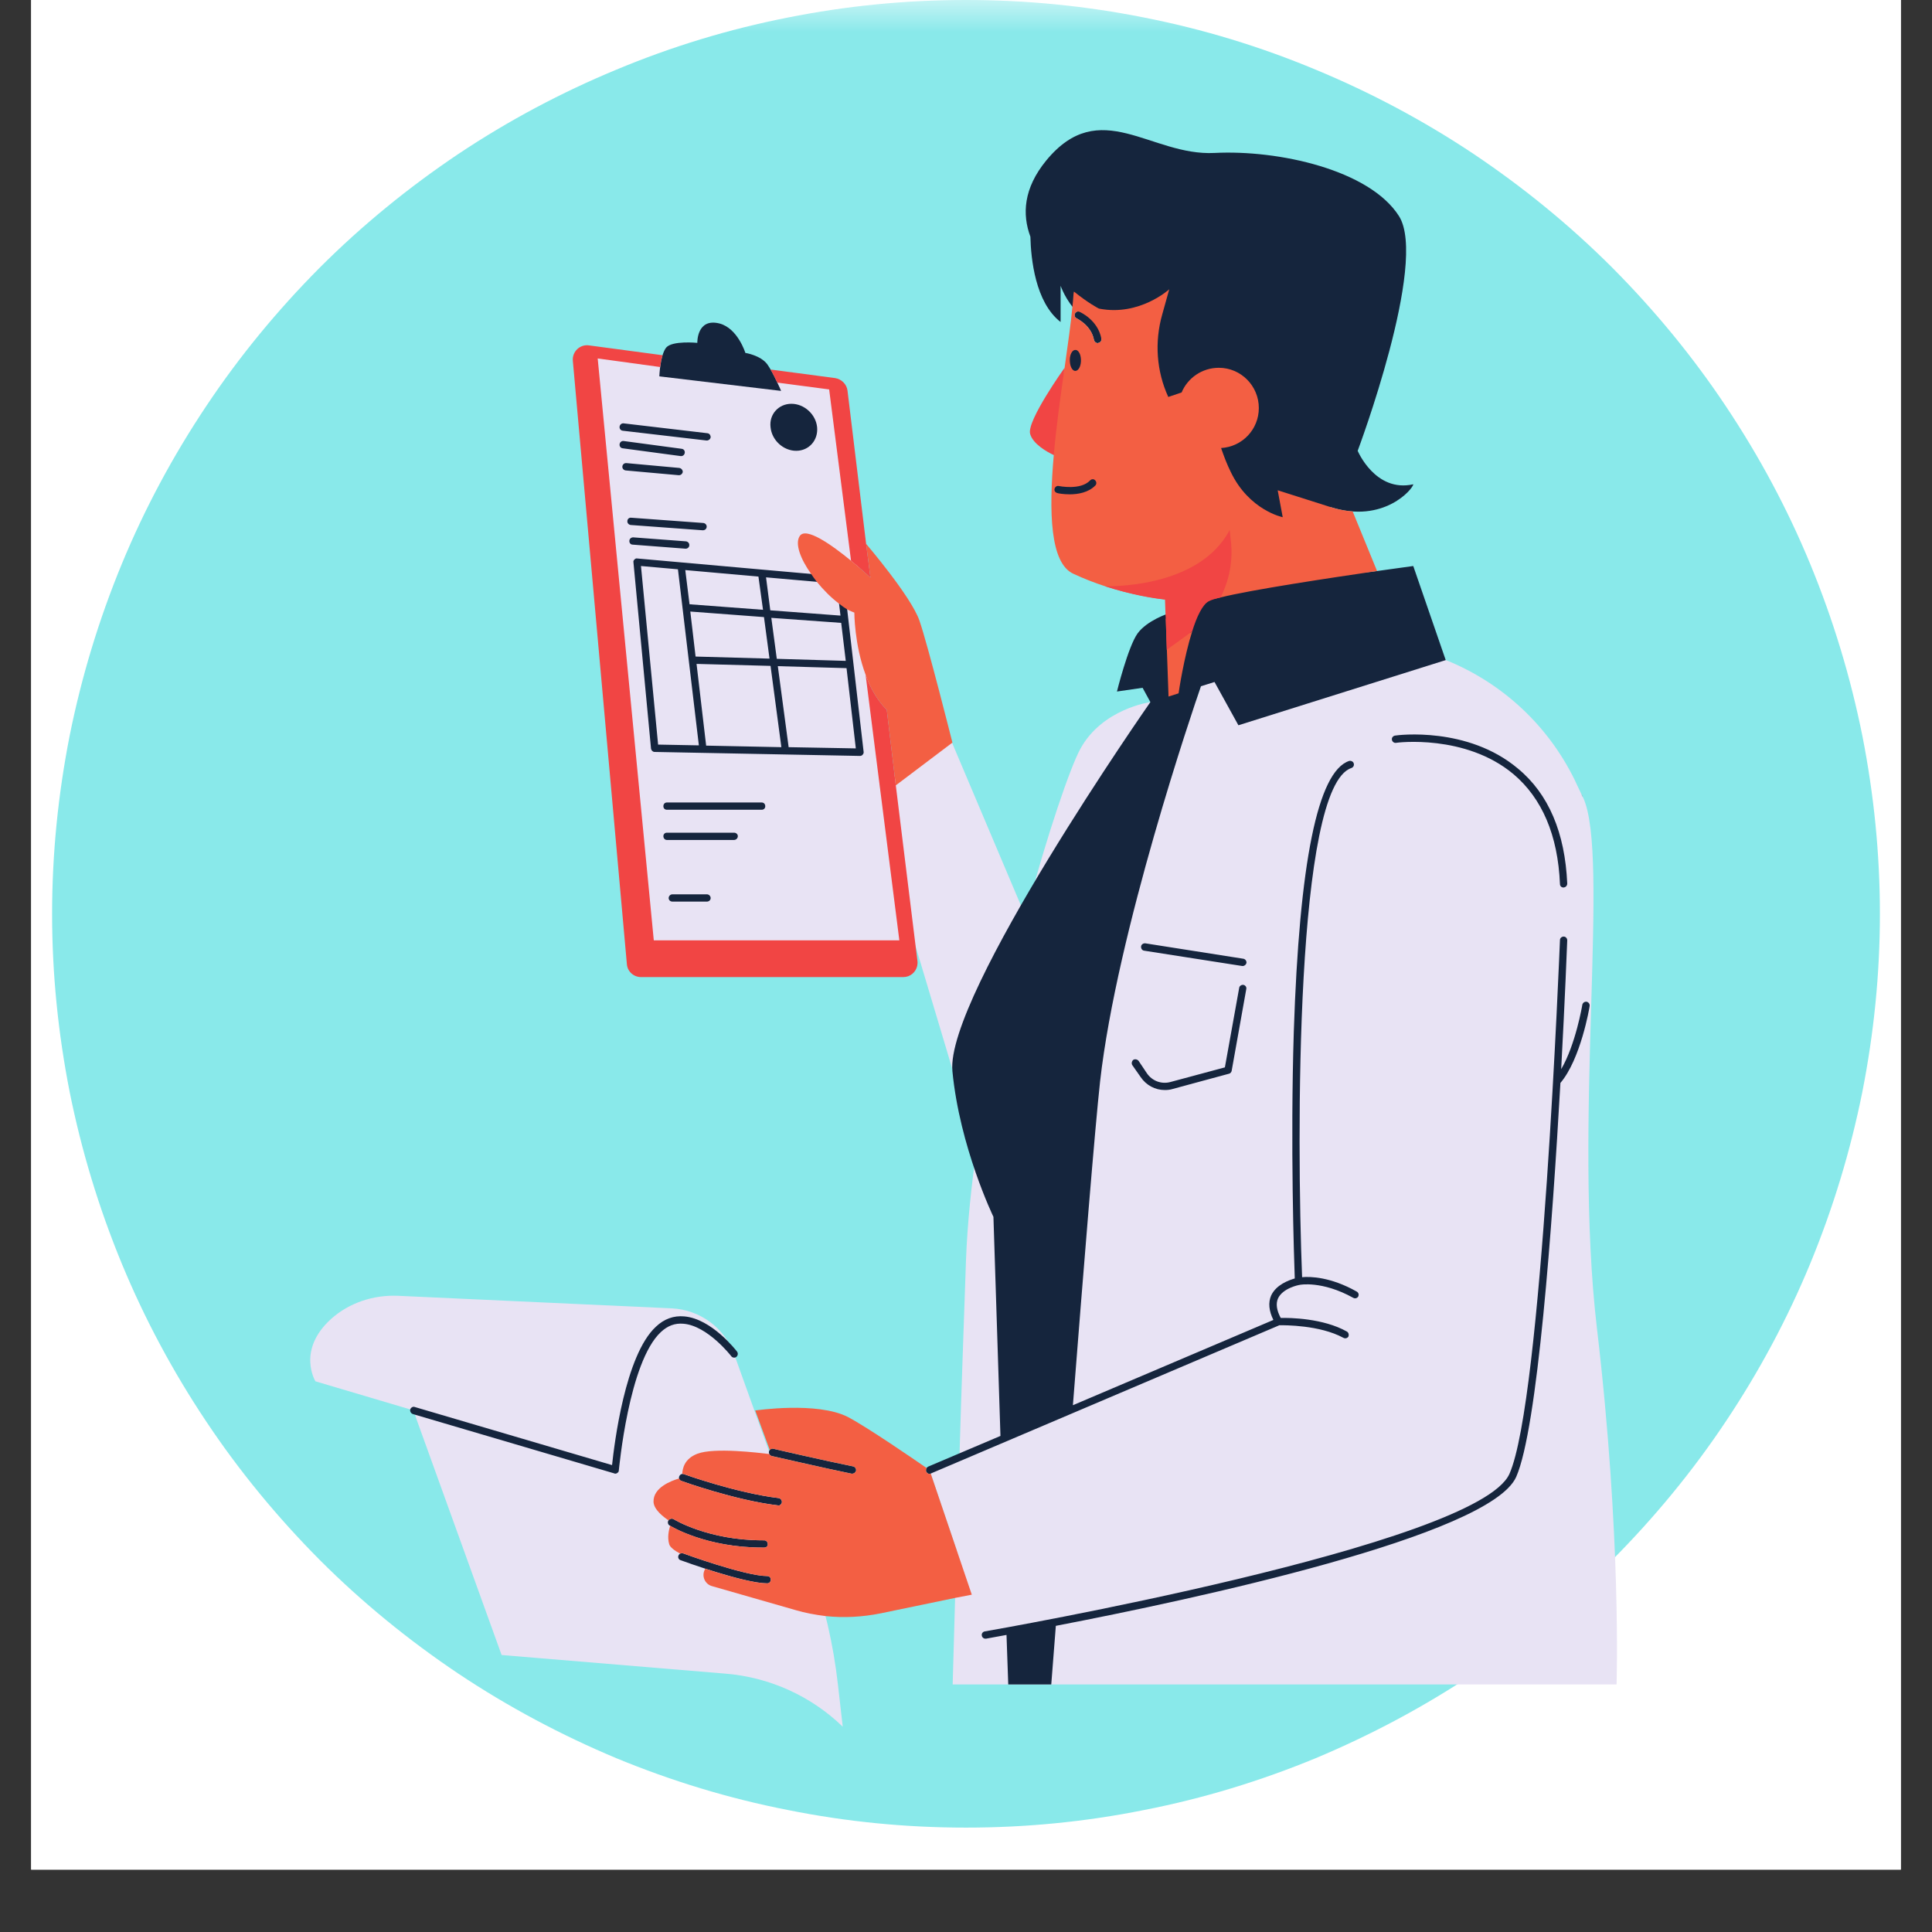 <?xml version="1.0" encoding="UTF-8"?>
<svg xmlns="http://www.w3.org/2000/svg" xmlns:xlink="http://www.w3.org/1999/xlink" width="30pt" height="30pt" viewBox="0 0 30 30" version="1.2">
<rect x="0" y="0" width="30" height="30" fill="#333333" stroke="none"/>
<defs>
<clipPath id="clip1">
  <path d="M 0.484 0 L 29.516 0 L 29.516 29.031 L 0.484 29.031 Z M 0.484 0 "/>
</clipPath>
<clipPath id="clip2">
  <path d="M 0.484 0 L 29.516 0 L 29.516 29 L 0.484 29 Z M 0.484 0 "/>
</clipPath>
<filter id="alpha" filterUnits="objectBoundingBox" x="0%" y="0%" width="100%" height="100%">
  <feColorMatrix type="matrix" in="SourceGraphic" values="0 0 0 0 1 0 0 0 0 1 0 0 0 0 1 0 0 0 1 0"/>
</filter>
<mask id="mask0">
  <g filter="url(#alpha)">
<rect x="0" y="0" width="30" height="30" style="fill:rgb(0%,0%,0%);fill-opacity:0.467;stroke:none;"/>
  </g>
</mask>
<clipPath id="clip4">
  <path d="M 0.715 0 L 29.285 0 L 29.285 28.566 L 0.715 28.566 Z M 0.715 0 "/>
</clipPath>
<clipPath id="clip3">
  <rect x="0" y="0" width="30" height="29"/>
</clipPath>
<g id="surface5" clip-path="url(#clip3)">
<g clip-path="url(#clip4)" clip-rule="nonzero">
<path style=" stroke:none;fill-rule:nonzero;fill:rgb(1.18%,81.18%,82.349%);fill-opacity:1;" d="M 15 0 C 14.066 0 13.145 0.09 12.23 0.273 C 11.316 0.453 10.43 0.723 9.57 1.082 C 8.711 1.438 7.891 1.875 7.117 2.391 C 6.344 2.91 5.625 3.496 4.965 4.156 C 4.309 4.816 3.719 5.531 3.203 6.305 C 2.684 7.082 2.246 7.898 1.891 8.758 C 1.535 9.621 1.266 10.508 1.082 11.422 C 0.902 12.336 0.809 13.258 0.809 14.191 C 0.809 15.121 0.902 16.043 1.082 16.957 C 1.266 17.871 1.535 18.758 1.891 19.621 C 2.246 20.48 2.684 21.297 3.203 22.074 C 3.719 22.848 4.309 23.562 4.965 24.223 C 5.625 24.883 6.344 25.469 7.117 25.988 C 7.891 26.504 8.711 26.941 9.57 27.301 C 10.43 27.656 11.316 27.926 12.23 28.105 C 13.145 28.289 14.066 28.379 15 28.379 C 15.934 28.379 16.855 28.289 17.77 28.105 C 18.684 27.926 19.57 27.656 20.43 27.301 C 21.289 26.941 22.109 26.504 22.883 25.988 C 23.656 25.469 24.375 24.883 25.035 24.223 C 25.691 23.562 26.281 22.848 26.797 22.074 C 27.316 21.297 27.754 20.48 28.109 19.621 C 28.465 18.758 28.734 17.871 28.918 16.957 C 29.098 16.043 29.191 15.121 29.191 14.191 C 29.191 13.258 29.098 12.336 28.918 11.422 C 28.734 10.508 28.465 9.621 28.109 8.758 C 27.754 7.898 27.316 7.082 26.797 6.305 C 26.281 5.531 25.691 4.816 25.035 4.156 C 24.375 3.496 23.656 2.91 22.883 2.391 C 22.109 1.875 21.289 1.438 20.43 1.082 C 19.57 0.723 18.684 0.453 17.77 0.273 C 16.855 0.09 15.934 0 15 0 Z M 15 0 "/>
</g>
</g>
<clipPath id="clip5">
  <path d="M 4.816 5.449 L 25.105 5.449 L 25.105 26.812 L 4.816 26.812 Z M 4.816 5.449 "/>
</clipPath>
<clipPath id="clip6">
  <path d="M 6 2 L 25 2 L 25 26.82 L 6 26.82 Z M 6 2 "/>
</clipPath>
</defs>
<g id="surface1">
<g clip-path="url(#clip1)" clip-rule="nonzero">
<path style=" stroke:none;fill-rule:nonzero;fill:rgb(100%,100%,100%);fill-opacity:1;" d="M 0.484 0 L 29.516 0 L 29.516 29.031 L 0.484 29.031 Z M 0.484 0 "/>
<path style=" stroke:none;fill-rule:nonzero;fill:rgb(100%,100%,100%);fill-opacity:1;" d="M 0.484 0 L 29.516 0 L 29.516 29.031 L 0.484 29.031 Z M 0.484 0 "/>
</g>
<g clip-path="url(#clip2)" clip-rule="nonzero">
<use xlink:href="#surface5" transform="matrix(1,0,0,1,0,0)" mask="url(#mask0)"/>
</g>
<g clip-path="url(#clip5)" clip-rule="nonzero">
<path style=" stroke:none;fill-rule:nonzero;fill:rgb(90.979%,89.02%,95.689%);fill-opacity:1;" d="M 12.582 24.316 L 11.398 21.023 L 11.199 20.855 C 11.32 20.945 11.398 21.023 11.398 21.023 C 11.246 20.613 10.863 20.336 10.43 20.316 L 6.18 20.121 C 5.801 20.105 5.426 20.227 5.145 20.477 C 4.602 20.965 4.898 21.449 4.898 21.449 L 6.426 21.902 C 6.438 21.945 6.449 21.988 6.465 22.031 L 7.789 25.699 L 11.262 25.988 C 11.949 26.043 12.594 26.336 13.086 26.812 L 13.012 26.164 C 12.941 25.531 12.797 24.91 12.582 24.316 Z M 25.102 26.156 L 14.793 26.156 C 14.793 26.156 14.816 25.301 14.852 24.062 L 14.434 22.828 L 14.898 22.633 C 14.926 21.656 14.965 20.586 15 19.562 C 15.043 18.434 15.25 17.148 15.508 15.941 L 14.883 16.918 L 13.969 13.863 L 13.988 14.906 L 9.953 14.906 L 9.094 5.484 L 13.07 6 L 13.672 12.289 L 14.629 11.168 L 15.922 14.223 C 16.27 12.922 16.621 11.914 16.773 11.633 C 17.113 11.004 17.863 10.902 17.863 10.902 L 18.574 10.875 C 18.625 10.719 18.656 10.629 18.656 10.629 L 19.594 10.25 C 21.449 9.5 23.566 10.312 24.449 12.105 C 24.492 12.199 24.535 12.289 24.582 12.383 C 25.004 13.289 24.422 17.426 24.797 20.625 C 25.18 23.863 25.102 26.156 25.102 26.156 "/>
</g>
<g clip-path="url(#clip6)" clip-rule="nonzero">
<path style=" stroke:none;fill-rule:nonzero;fill:rgb(8.24%,14.51%,23.92%);fill-opacity:1;" d="M 17.012 7.449 C 17 7.438 16.984 7.43 16.965 7.43 C 16.949 7.43 16.93 7.438 16.918 7.453 C 16.84 7.535 16.711 7.551 16.613 7.551 C 16.52 7.551 16.445 7.535 16.445 7.535 C 16.441 7.535 16.434 7.531 16.43 7.531 C 16.398 7.531 16.371 7.555 16.363 7.586 C 16.355 7.625 16.379 7.66 16.414 7.668 C 16.426 7.672 16.508 7.688 16.613 7.688 C 16.734 7.688 16.906 7.664 17.016 7.547 C 17.027 7.531 17.035 7.516 17.035 7.496 C 17.035 7.477 17.027 7.461 17.012 7.449 Z M 16.699 5.773 C 16.703 5.773 16.707 5.773 16.711 5.77 C 16.766 5.762 16.801 5.676 16.797 5.578 C 16.793 5.488 16.75 5.422 16.699 5.422 C 16.695 5.422 16.691 5.422 16.688 5.422 C 16.633 5.434 16.594 5.516 16.602 5.613 C 16.605 5.703 16.648 5.773 16.699 5.773 Z M 10.613 20.555 C 10.988 20.586 11.352 21.055 11.355 21.059 C 11.371 21.082 11.41 21.09 11.434 21.07 C 11.457 21.051 11.465 21.016 11.445 20.988 C 11.43 20.969 11.051 20.477 10.625 20.441 C 10.461 20.426 10.312 20.48 10.184 20.602 C 9.707 21.043 9.539 22.422 9.504 22.75 L 6.441 21.848 C 6.414 21.836 6.383 21.855 6.371 21.883 C 6.363 21.914 6.379 21.945 6.41 21.957 L 9.539 22.879 C 9.543 22.883 9.551 22.883 9.555 22.883 C 9.566 22.883 9.578 22.879 9.586 22.871 C 9.602 22.863 9.609 22.848 9.609 22.832 C 9.613 22.812 9.762 21.148 10.262 20.684 C 10.367 20.586 10.48 20.543 10.613 20.555 Z M 13.246 22.77 C 12.84 22.688 12.016 22.5 12.008 22.496 C 11.977 22.488 11.949 22.508 11.941 22.539 C 11.934 22.57 11.953 22.602 11.984 22.609 C 11.992 22.609 12.816 22.801 13.223 22.883 C 13.227 22.883 13.23 22.883 13.234 22.883 C 13.262 22.883 13.285 22.863 13.293 22.836 C 13.297 22.805 13.277 22.777 13.246 22.77 Z M 11.867 24.031 C 11.898 24.031 11.926 24.008 11.922 23.977 C 11.922 23.945 11.898 23.918 11.867 23.918 C 11.859 23.918 11.852 23.918 11.844 23.918 C 10.996 23.918 10.465 23.594 10.461 23.59 C 10.434 23.574 10.398 23.582 10.379 23.609 C 10.363 23.637 10.371 23.672 10.398 23.688 C 10.422 23.703 10.961 24.031 11.844 24.031 C 11.852 24.031 11.859 24.031 11.867 24.031 Z M 12.09 23.262 C 11.441 23.184 10.629 22.895 10.621 22.891 C 10.59 22.879 10.559 22.895 10.547 22.926 C 10.535 22.953 10.551 22.988 10.582 22.996 C 10.59 23 11.418 23.297 12.078 23.375 C 12.078 23.379 12.082 23.379 12.082 23.379 C 12.113 23.379 12.137 23.355 12.141 23.328 C 12.145 23.297 12.121 23.266 12.09 23.262 Z M 11.914 24.473 C 11.574 24.473 10.617 24.125 10.609 24.121 C 10.578 24.109 10.547 24.125 10.535 24.156 C 10.523 24.184 10.539 24.219 10.57 24.227 C 10.609 24.242 11.555 24.586 11.914 24.586 C 11.945 24.586 11.969 24.562 11.969 24.527 C 11.969 24.496 11.945 24.473 11.914 24.473 Z M 19.242 15.34 L 19.02 16.574 L 18.176 16.801 C 18.035 16.84 17.887 16.785 17.805 16.66 L 17.68 16.473 C 17.66 16.449 17.625 16.441 17.598 16.457 C 17.574 16.477 17.566 16.512 17.582 16.539 L 17.711 16.723 C 17.797 16.852 17.938 16.926 18.086 16.926 C 18.129 16.926 18.168 16.922 18.207 16.91 L 19.086 16.672 C 19.105 16.668 19.121 16.648 19.125 16.629 L 19.352 15.359 C 19.359 15.328 19.34 15.301 19.309 15.293 C 19.277 15.289 19.246 15.309 19.242 15.34 Z M 20.859 20.773 C 20.887 20.789 20.922 20.781 20.938 20.754 C 20.949 20.727 20.941 20.691 20.914 20.676 C 20.547 20.469 20.027 20.461 19.887 20.465 C 19.824 20.348 19.809 20.246 19.844 20.164 C 19.918 20 20.172 19.953 20.172 19.953 C 20.176 19.953 20.176 19.953 20.176 19.953 C 20.18 19.949 20.527 19.883 21.012 20.152 C 21.039 20.168 21.074 20.16 21.09 20.133 C 21.105 20.102 21.094 20.07 21.066 20.055 C 20.664 19.828 20.348 19.82 20.219 19.832 C 20.133 17.672 20.113 12.215 20.984 11.926 C 21.016 11.914 21.031 11.883 21.02 11.852 C 21.012 11.824 20.977 11.809 20.949 11.816 C 20.461 11.98 20.176 13.395 20.09 16.02 C 20.035 17.793 20.094 19.547 20.105 19.852 C 20.012 19.879 19.816 19.949 19.738 20.117 C 19.691 20.227 19.703 20.355 19.773 20.496 L 16.66 21.82 C 16.824 19.719 17.004 17.5 17.082 16.793 C 17.344 14.469 18.531 10.996 18.648 10.656 L 18.859 10.59 L 19.23 11.262 L 22.449 10.25 L 21.945 8.789 C 21.945 8.789 21.719 8.82 21.383 8.867 C 20.527 8.992 18.965 8.738 18.762 8.848 C 18.688 8.887 18.141 9.527 18.141 9.527 C 18.141 9.527 17.812 9.633 17.664 9.836 C 17.516 10.043 17.344 10.738 17.344 10.738 L 17.742 10.68 L 17.863 10.902 C 17.863 10.902 14.676 15.461 14.789 16.633 C 14.902 17.812 15.426 18.895 15.426 18.895 L 15.535 22.297 L 14.414 22.773 C 14.383 22.789 14.371 22.82 14.383 22.852 C 14.391 22.871 14.414 22.887 14.434 22.887 C 14.441 22.887 14.449 22.883 14.457 22.879 L 19.867 20.578 C 19.949 20.578 20.492 20.574 20.859 20.773 Z M 21.664 11.422 C 21.633 11.426 21.609 11.453 21.613 11.484 C 21.617 11.516 21.645 11.539 21.676 11.535 C 21.688 11.531 22.754 11.395 23.5 12.02 C 23.945 12.395 24.191 12.969 24.223 13.727 C 24.223 13.758 24.246 13.781 24.277 13.781 C 24.277 13.781 24.281 13.781 24.281 13.781 C 24.312 13.777 24.336 13.754 24.336 13.719 C 24.301 12.93 24.047 12.328 23.57 11.934 C 22.789 11.277 21.707 11.414 21.664 11.422 Z M 24.637 15.555 C 24.605 15.551 24.578 15.57 24.57 15.602 C 24.57 15.609 24.465 16.223 24.242 16.602 C 24.301 15.512 24.332 14.699 24.336 14.602 C 24.336 14.57 24.312 14.543 24.281 14.543 C 24.25 14.543 24.223 14.566 24.223 14.598 C 24.219 14.668 23.945 21.754 23.438 22.887 C 22.938 24 15.367 25.32 15.293 25.332 C 15.262 25.336 15.238 25.367 15.246 25.398 C 15.25 25.426 15.273 25.445 15.301 25.445 C 15.305 25.445 15.309 25.445 15.312 25.445 C 15.344 25.438 15.457 25.418 15.629 25.387 L 15.656 26.156 L 16.324 26.156 C 16.324 26.156 16.352 25.809 16.395 25.246 C 18.543 24.832 23.133 23.848 23.543 22.934 C 23.875 22.184 24.105 19.023 24.23 16.816 C 24.543 16.449 24.68 15.656 24.684 15.621 C 24.688 15.59 24.668 15.562 24.637 15.555 Z M 19.305 14.887 L 17.785 14.648 C 17.754 14.645 17.723 14.664 17.719 14.695 C 17.715 14.727 17.734 14.758 17.766 14.762 L 19.289 15 C 19.293 15 19.293 15 19.297 15 C 19.324 15 19.348 14.98 19.355 14.953 C 19.359 14.922 19.336 14.891 19.305 14.887 Z M 24.555 12.328 C 24.551 12.32 24.547 12.312 24.543 12.305 C 24.555 12.332 24.57 12.355 24.582 12.383 C 24.57 12.363 24.562 12.348 24.555 12.328 Z M 11.965 6.633 C 11.984 6.836 12.164 7 12.363 7 C 12.562 7 12.707 6.836 12.688 6.633 C 12.668 6.434 12.488 6.27 12.289 6.27 C 12.09 6.27 11.941 6.434 11.965 6.633 Z M 10.441 13.887 C 10.41 13.887 10.383 13.914 10.383 13.945 C 10.383 13.977 10.41 14 10.441 14 L 10.977 14 C 11.008 14 11.035 13.977 11.035 13.945 C 11.035 13.914 11.008 13.887 10.977 13.887 Z M 10.355 13.043 L 11.398 13.043 C 11.43 13.043 11.457 13.016 11.457 12.984 C 11.457 12.953 11.43 12.93 11.398 12.93 L 10.355 12.93 C 10.324 12.93 10.301 12.953 10.301 12.984 C 10.301 13.016 10.324 13.043 10.355 13.043 Z M 10.355 12.574 L 11.828 12.574 C 11.859 12.574 11.883 12.551 11.883 12.52 C 11.883 12.484 11.859 12.461 11.828 12.461 L 10.355 12.461 C 10.324 12.461 10.301 12.484 10.301 12.52 C 10.301 12.551 10.324 12.574 10.355 12.574 Z M 9.832 8.344 C 9.801 8.344 9.773 8.367 9.773 8.398 C 9.77 8.43 9.793 8.457 9.824 8.457 L 10.645 8.52 C 10.645 8.52 10.645 8.52 10.648 8.52 C 10.676 8.52 10.703 8.496 10.703 8.469 C 10.707 8.438 10.684 8.41 10.652 8.406 Z M 10.914 8.234 C 10.945 8.234 10.969 8.215 10.973 8.184 C 10.977 8.152 10.953 8.125 10.922 8.121 L 9.801 8.039 C 9.77 8.035 9.742 8.059 9.742 8.09 C 9.738 8.121 9.762 8.148 9.793 8.152 L 10.91 8.234 C 10.914 8.234 10.914 8.234 10.914 8.234 Z M 9.715 7.305 L 10.539 7.379 C 10.539 7.379 10.543 7.379 10.543 7.379 C 10.574 7.379 10.598 7.355 10.602 7.328 C 10.602 7.297 10.578 7.27 10.547 7.266 L 9.727 7.191 C 9.695 7.188 9.668 7.211 9.664 7.242 C 9.66 7.273 9.684 7.301 9.715 7.305 Z M 10.578 7.082 C 10.605 7.082 10.629 7.062 10.633 7.031 C 10.637 7 10.617 6.973 10.586 6.969 L 9.684 6.848 C 9.652 6.844 9.625 6.867 9.621 6.898 C 9.617 6.93 9.637 6.957 9.668 6.961 L 10.57 7.082 C 10.574 7.082 10.574 7.082 10.578 7.082 Z M 13.289 11.621 L 13.145 10.375 L 12.078 10.344 L 12.246 11.602 Z M 10.219 11.562 L 10.852 11.574 L 10.527 8.84 L 9.953 8.789 Z M 12.992 9.062 L 11.895 8.965 L 11.961 9.477 L 13.051 9.559 Z M 12.062 10.23 L 13.133 10.262 L 13.062 9.672 L 11.977 9.594 Z M 10.816 10.309 L 10.965 11.578 L 12.133 11.602 L 11.965 10.34 Z M 11.949 10.227 L 11.863 9.582 L 10.719 9.496 L 10.801 10.195 Z M 10.707 9.383 L 11.848 9.469 L 11.777 8.953 L 10.641 8.852 Z M 13.102 9.004 L 13.41 11.672 C 13.414 11.691 13.406 11.707 13.395 11.719 C 13.387 11.73 13.371 11.738 13.355 11.738 C 13.355 11.738 13.352 11.738 13.352 11.738 L 10.164 11.676 C 10.137 11.676 10.113 11.652 10.109 11.625 L 9.836 8.73 C 9.832 8.715 9.84 8.699 9.852 8.688 C 9.863 8.676 9.879 8.668 9.895 8.672 L 13.051 8.953 C 13.078 8.953 13.098 8.977 13.102 9.004 Z M 9.668 6.688 L 10.969 6.84 C 10.973 6.84 10.973 6.84 10.977 6.84 C 11.004 6.84 11.031 6.82 11.035 6.789 C 11.035 6.758 11.016 6.73 10.984 6.727 L 9.684 6.574 C 9.652 6.57 9.625 6.594 9.621 6.625 C 9.617 6.656 9.637 6.684 9.668 6.688 Z M 11.914 5.656 C 11.809 5.516 11.574 5.48 11.574 5.48 C 11.574 5.48 11.457 5.098 11.172 5.023 C 10.816 4.934 10.828 5.324 10.828 5.324 C 10.828 5.324 10.438 5.285 10.344 5.398 C 10.25 5.516 10.238 5.844 10.238 5.844 L 12.129 6.07 C 12.129 6.07 12.012 5.793 11.914 5.656 Z M 16 3.676 C 15.871 3.328 15.891 2.926 16.246 2.492 C 17.082 1.477 17.867 2.426 18.859 2.375 C 19.852 2.324 21.266 2.637 21.723 3.355 C 22.18 4.074 21.082 7 21.082 7 C 21.082 7 21.355 7.652 21.945 7.52 C 21.945 7.586 21.488 8.137 20.664 7.875 C 19.961 8.566 18.816 8.102 18.531 7.5 C 18.242 6.902 17.082 5.148 17.102 5.258 C 17.109 5.289 17.086 5.32 17.055 5.324 C 17.051 5.324 17.051 5.328 17.047 5.328 C 17.02 5.328 16.996 5.309 16.988 5.281 C 16.945 5.047 16.723 4.949 16.723 4.945 C 16.691 4.934 16.68 4.902 16.691 4.871 C 16.699 4.855 16.711 4.848 16.723 4.84 C 16.551 4.672 16.469 4.438 16.469 4.438 L 16.469 5 C 16.074 4.695 16.008 4.012 16 3.676 "/>
</g>
<path style=" stroke:none;fill-rule:nonzero;fill:rgb(95.29%,37.25%,26.27%);fill-opacity:1;" d="M 12.684 9.035 C 12.789 9.164 12.91 9.285 13.031 9.375 C 13.07 9.406 13.113 9.438 13.152 9.461 C 13.191 9.48 13.23 9.5 13.266 9.512 C 13.266 9.512 13.266 10.008 13.441 10.477 C 13.512 10.676 13.617 10.871 13.77 11.023 L 13.91 12.195 L 14.789 11.531 C 14.789 11.531 14.406 10.008 14.277 9.637 C 14.148 9.262 13.449 8.445 13.449 8.445 L 13.516 8.969 C 13.449 8.906 13.34 8.809 13.215 8.707 C 12.91 8.457 12.512 8.176 12.418 8.324 C 12.34 8.441 12.43 8.68 12.594 8.91 C 12.621 8.953 12.652 8.992 12.684 9.035 Z M 14.434 22.887 C 14.414 22.887 14.391 22.871 14.383 22.852 C 14.375 22.832 14.379 22.812 14.391 22.797 C 14.199 22.664 13.477 22.168 13.168 22.004 C 12.691 21.758 11.727 21.902 11.727 21.902 L 11.953 22.516 C 11.969 22.5 11.988 22.492 12.008 22.496 C 12.016 22.5 12.84 22.688 13.246 22.77 C 13.277 22.777 13.297 22.805 13.293 22.836 C 13.285 22.863 13.262 22.883 13.234 22.883 C 13.23 22.883 13.227 22.883 13.223 22.883 C 12.816 22.801 11.992 22.609 11.984 22.609 C 11.965 22.605 11.953 22.594 11.945 22.578 C 11.785 22.559 11.09 22.473 10.828 22.574 C 10.625 22.652 10.598 22.805 10.594 22.887 C 10.605 22.887 10.613 22.887 10.621 22.891 C 10.629 22.895 11.441 23.184 12.09 23.262 C 12.121 23.266 12.145 23.297 12.141 23.328 C 12.137 23.355 12.113 23.379 12.082 23.379 C 12.082 23.379 12.078 23.379 12.078 23.375 C 11.418 23.297 10.59 23 10.582 22.996 C 10.562 22.992 10.551 22.977 10.547 22.957 C 10.426 22.992 10.141 23.098 10.148 23.32 C 10.152 23.441 10.301 23.555 10.383 23.609 C 10.398 23.582 10.434 23.574 10.461 23.59 C 10.465 23.594 10.996 23.918 11.844 23.918 C 11.852 23.918 11.859 23.918 11.867 23.918 C 11.898 23.918 11.922 23.945 11.922 23.977 C 11.926 24.008 11.898 24.031 11.867 24.031 C 11.859 24.031 11.852 24.031 11.844 24.031 C 11.008 24.031 10.477 23.734 10.406 23.691 C 10.387 23.758 10.359 23.867 10.391 23.977 C 10.402 24.023 10.473 24.078 10.562 24.125 C 10.578 24.117 10.594 24.113 10.609 24.121 C 10.617 24.125 11.574 24.473 11.914 24.473 C 11.945 24.473 11.969 24.496 11.969 24.527 C 11.969 24.562 11.945 24.586 11.914 24.586 C 11.695 24.586 11.266 24.461 10.953 24.359 L 10.945 24.371 C 10.891 24.473 10.945 24.598 11.055 24.629 L 12.348 25 C 12.504 25.047 12.66 25.074 12.816 25.094 C 13.105 25.125 13.395 25.109 13.68 25.051 L 14.832 24.812 L 15.09 24.762 L 14.453 22.883 C 14.445 22.883 14.441 22.887 14.434 22.887 Z M 18.102 9.605 L 18.145 10.816 L 18.301 10.766 C 18.305 10.734 18.383 10.211 18.512 9.805 C 18.5 9.812 18.492 9.82 18.48 9.828 Z M 17.102 5.258 C 17.047 4.969 16.777 4.848 16.766 4.844 C 16.738 4.828 16.703 4.844 16.691 4.871 C 16.68 4.902 16.691 4.934 16.723 4.945 C 16.723 4.949 16.945 5.047 16.988 5.281 C 16.996 5.309 17.02 5.328 17.047 5.328 C 17.051 5.328 17.051 5.324 17.055 5.324 C 17.086 5.32 17.109 5.289 17.102 5.258 Z M 17.004 7.457 C 16.984 7.434 16.945 7.438 16.926 7.461 C 16.777 7.617 16.445 7.547 16.441 7.547 C 16.414 7.539 16.383 7.559 16.375 7.59 C 16.367 7.621 16.387 7.648 16.418 7.656 C 16.426 7.66 16.508 7.676 16.613 7.676 C 16.738 7.676 16.902 7.648 17.008 7.539 C 17.031 7.516 17.027 7.477 17.004 7.457 Z M 16.613 5.613 C 16.617 5.703 16.66 5.77 16.707 5.758 C 16.754 5.75 16.789 5.672 16.785 5.582 C 16.781 5.488 16.738 5.426 16.691 5.434 C 16.641 5.441 16.605 5.523 16.613 5.613 Z M 18.953 9.277 C 18.234 9.469 17.156 9.102 17.156 9.102 C 17 9.051 16.836 8.988 16.668 8.91 C 16.305 8.746 16.285 7.953 16.363 7.066 C 15.949 6.609 16.469 6.141 16.531 5.711 C 16.582 5.348 16.629 5.02 16.652 4.766 C 16.66 4.699 16.664 4.641 16.668 4.586 C 16.668 4.566 16.672 4.547 16.676 4.527 C 16.883 4.695 17.059 4.793 17.07 4.793 C 17.695 4.914 18.156 4.492 18.156 4.492 L 18.047 4.883 C 17.926 5.309 17.957 5.762 18.141 6.164 L 18.348 6.094 C 18.441 5.871 18.664 5.711 18.926 5.711 C 19.27 5.711 19.547 5.992 19.547 6.336 C 19.547 6.668 19.289 6.938 18.961 6.957 C 19.004 7.082 19.051 7.207 19.109 7.324 C 19.395 7.926 19.918 8.031 19.918 8.031 L 19.84 7.613 C 19.84 7.613 19.84 7.613 20.664 7.875 C 20.785 7.914 20.898 7.934 21.004 7.941 L 21.383 8.867 C 20.66 8.973 19.438 9.156 18.953 9.277 Z M 18.051 9.305 C 17.934 9.293 17.582 9.242 17.156 9.102 C 17.582 9.242 17.934 9.293 18.051 9.305 Z M 18.051 9.305 C 18.066 9.309 18.078 9.309 18.086 9.309 C 18.078 9.309 18.066 9.309 18.051 9.305 "/>
<path style=" stroke:none;fill-rule:nonzero;fill:rgb(94.51%,27.06%,26.669%);fill-opacity:1;" d="M 19.109 8.367 L 19.094 8.23 C 18.605 9.16 17.156 9.102 17.156 9.102 C 17.582 9.242 17.934 9.293 18.051 9.305 C 18.066 9.309 18.078 9.309 18.086 9.309 C 18.09 9.309 18.09 9.309 18.09 9.309 L 18.098 9.543 L 18.102 9.605 L 18.117 10.09 L 18.48 9.828 C 18.492 9.82 18.5 9.812 18.512 9.805 C 18.582 9.578 18.672 9.387 18.77 9.336 C 18.801 9.32 18.863 9.297 18.953 9.277 C 19.094 9 19.152 8.684 19.109 8.367 Z M 13.91 12.195 L 13.77 11.023 C 13.617 10.871 13.512 10.676 13.441 10.477 L 13.965 14.602 L 10.152 14.602 L 9.281 5.566 L 10.25 5.699 C 10.258 5.641 10.27 5.574 10.289 5.516 L 9.145 5.363 C 9.004 5.344 8.883 5.461 8.895 5.602 L 9.734 14.969 C 9.742 15.086 9.84 15.172 9.953 15.172 L 14.027 15.172 C 14.133 15.172 14.219 15.098 14.242 15 C 14.246 14.977 14.25 14.949 14.246 14.922 Z M 12.875 6.047 L 13.215 8.707 C 13.34 8.809 13.449 8.906 13.516 8.969 L 13.449 8.445 L 13.16 6.066 C 13.148 5.965 13.066 5.887 12.969 5.871 L 11.965 5.738 C 12.004 5.805 12.039 5.879 12.07 5.941 Z M 16.531 5.711 C 16.469 6.141 16.402 6.617 16.363 7.066 C 16.262 7.02 16.039 6.895 15.996 6.738 C 15.938 6.539 16.531 5.711 16.531 5.711 "/>
</g>
</svg>
